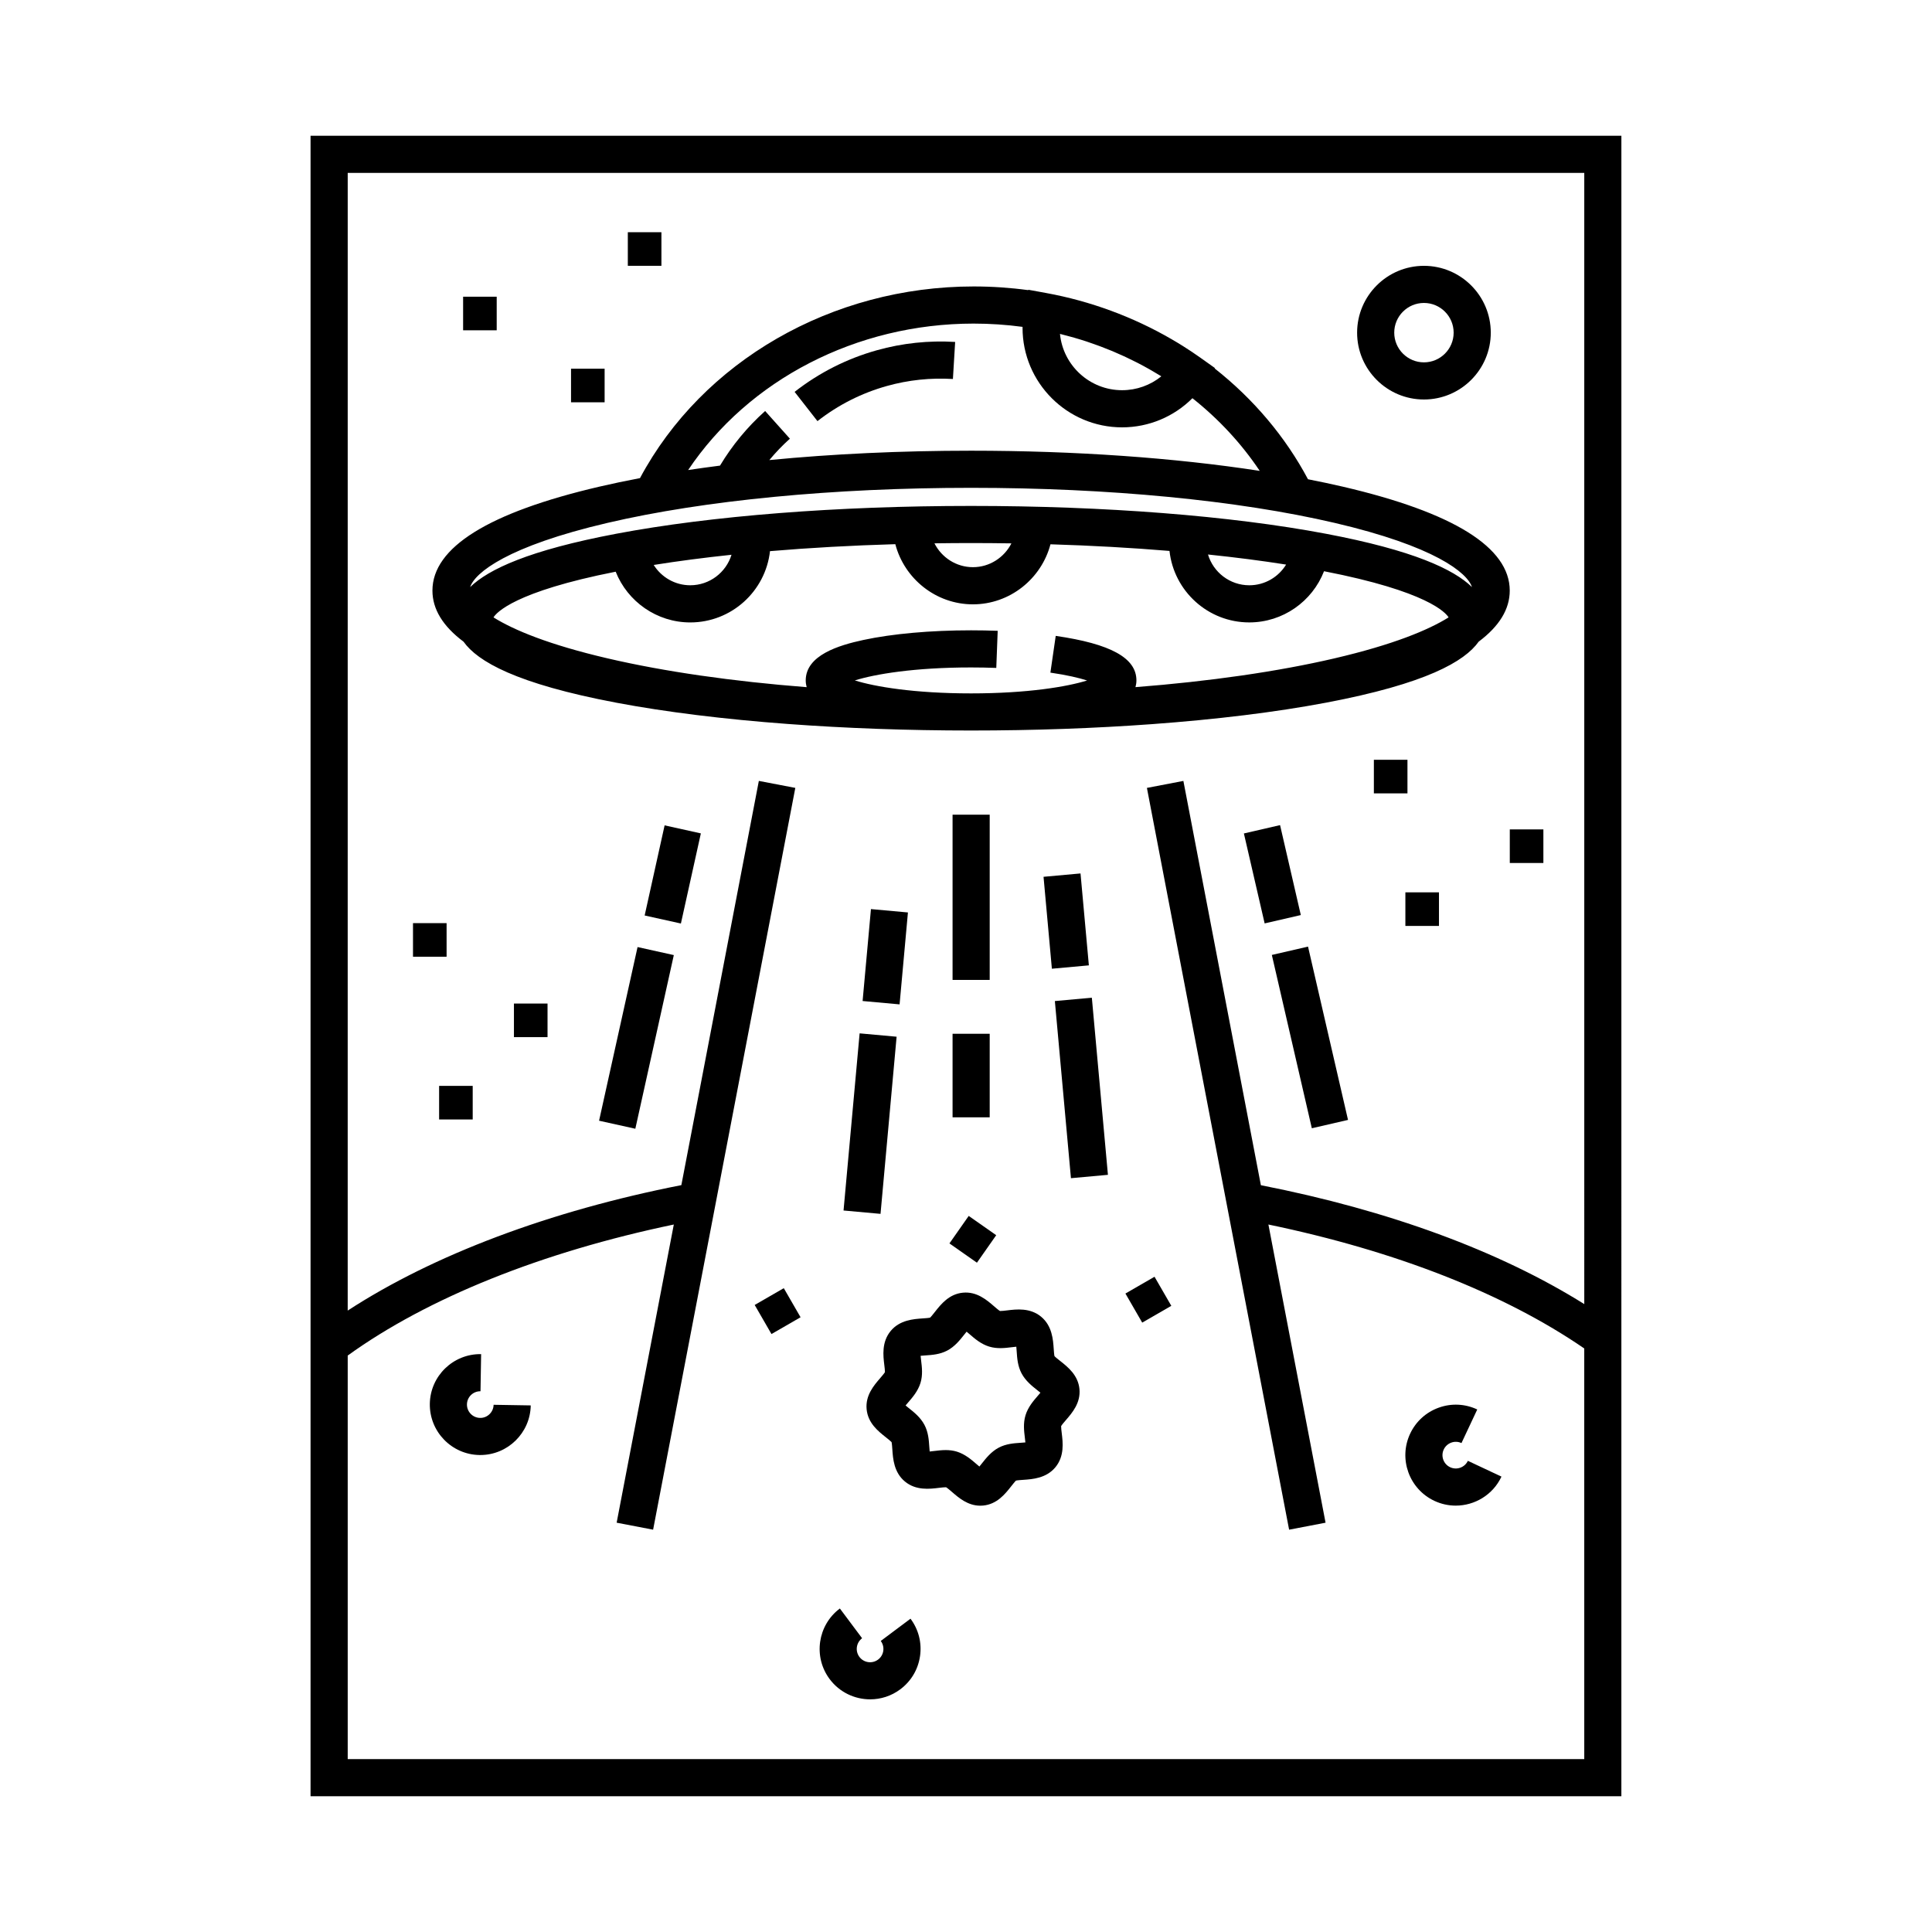 <?xml version="1.0" encoding="UTF-8"?>
<!-- Uploaded to: ICON Repo, www.iconrepo.com, Generator: ICON Repo Mixer Tools -->
<svg fill="#000000" width="800px" height="800px" version="1.1" viewBox="144 144 512 512" xmlns="http://www.w3.org/2000/svg">
 <g>
  <path d="m271.22 519.76c-1.949-0.031-3.508-1.645-3.473-3.59 0.031-1.949 1.633-3.5 3.59-3.473l0.164-9.84c-7.383-0.117-13.473 5.773-13.594 13.145s5.773 13.469 13.148 13.594h0.227c7.269 0 13.246-5.852 13.367-13.148l-9.84-0.164c-0.031 1.949-1.668 3.527-3.59 3.477z"/>
  <path d="m377.41 578.87c0.566 0.758 0.801 1.688 0.668 2.621-0.137 0.934-0.625 1.758-1.383 2.32-1.562 1.168-3.781 0.844-4.945-0.715-1.168-1.562-0.844-3.781 0.715-4.945l-5.891-7.883c-5.906 4.414-7.121 12.812-2.703 18.715 2.625 3.508 6.652 5.359 10.727 5.359 2.785 0 5.594-0.863 7.988-2.656 2.863-2.137 4.719-5.262 5.231-8.797 0.512-3.535-0.387-7.059-2.523-9.918z"/>
  <path d="m524.12 541.74c1.832 0.859 3.762 1.266 5.664 1.266 5.023 0 9.852-2.844 12.121-7.688l-8.906-4.184c-0.828 1.762-2.93 2.523-4.699 1.695-1.762-0.828-2.523-2.934-1.695-4.699 0.402-0.852 1.113-1.5 2-1.824 0.887-0.32 1.848-0.277 2.699 0.125l4.184-8.906c-3.234-1.52-6.867-1.688-10.223-0.473-3.359 1.211-6.047 3.66-7.566 6.894-3.133 6.68-0.254 14.66 6.422 17.793z"/>
  <path d="m351.71 485.38 4.449 7.707-7.711 4.449-4.449-7.707z"/>
  <path d="m442.25 486.8 7.711-4.449 4.449 7.707-7.711 4.449z"/>
  <path d="m395.61 473.52 5.109-7.289 7.289 5.109-5.109 7.289z"/>
  <path d="m425 504.7c-0.535-0.422-1.328-1.047-1.551-1.309-0.098-0.391-0.16-1.309-0.203-1.934-0.164-2.426-0.41-6.094-3.34-8.516-2.93-2.422-6.578-1.973-8.992-1.676-0.605 0.074-1.504 0.18-1.906 0.168-0.379-0.223-1.105-0.852-1.602-1.281-1.918-1.656-4.551-3.93-8.219-3.578-3.68 0.348-5.832 3.074-7.402 5.062-0.422 0.535-1.047 1.328-1.305 1.551-0.391 0.098-1.312 0.16-1.934 0.203-2.426 0.164-6.098 0.41-8.516 3.34v0.004c-2.422 2.93-1.977 6.578-1.68 8.996 0.074 0.605 0.184 1.496 0.168 1.906-0.223 0.375-0.852 1.105-1.277 1.602-1.656 1.918-3.926 4.547-3.578 8.223s3.07 5.828 5.059 7.402c0.535 0.426 1.324 1.051 1.551 1.309 0.098 0.391 0.16 1.312 0.203 1.934 0.164 2.43 0.41 6.098 3.34 8.516 2.93 2.422 6.578 1.973 8.992 1.676 0.605-0.074 1.496-0.18 1.906-0.164 0.379 0.223 1.105 0.848 1.602 1.277 1.785 1.543 4.18 3.613 7.469 3.613 0.246 0 0.496-0.012 0.754-0.035 3.68-0.348 5.832-3.07 7.402-5.062 0.422-0.531 1.047-1.328 1.305-1.551 0.391-0.098 1.309-0.16 1.934-0.203 2.426-0.164 6.094-0.41 8.516-3.34s1.977-6.578 1.68-8.996c-0.074-0.605-0.184-1.492-0.168-1.906 0.223-0.379 0.852-1.105 1.281-1.605 1.656-1.918 3.926-4.543 3.578-8.223-0.359-3.68-3.082-5.832-5.066-7.402zm-5.965 9.191c-1.16 1.34-2.606 3.012-3.262 5.164-0.645 2.106-0.395 4.16-0.172 5.977 0.043 0.359 0.102 0.812 0.137 1.223-0.41 0.039-0.863 0.07-1.227 0.098-1.824 0.121-3.894 0.262-5.84 1.293-1.992 1.055-3.359 2.785-4.457 4.176-0.195 0.246-0.434 0.547-0.664 0.828-0.281-0.23-0.57-0.48-0.809-0.688-1.34-1.16-3.012-2.602-5.168-3.266-1.004-0.309-1.996-0.41-2.957-0.41-1.055 0-2.07 0.125-3.019 0.238-0.359 0.043-0.812 0.102-1.223 0.137-0.039-0.406-0.07-0.863-0.098-1.227-0.121-1.824-0.262-3.891-1.293-5.84-1.055-1.992-2.785-3.363-4.176-4.461-0.246-0.195-0.547-0.43-0.824-0.668 0.23-0.277 0.48-0.566 0.688-0.805 1.16-1.34 2.602-3.012 3.266-5.164 0.645-2.106 0.391-4.16 0.168-5.973-0.043-0.359-0.098-0.812-0.137-1.223 0.41-0.043 0.863-0.074 1.227-0.098 1.824-0.121 3.894-0.266 5.84-1.293 1.992-1.055 3.359-2.785 4.461-4.176 0.195-0.246 0.434-0.551 0.664-0.828 0.281 0.227 0.57 0.48 0.809 0.688 1.34 1.16 3.012 2.606 5.164 3.262 2.106 0.645 4.16 0.395 5.977 0.172 0.359-0.043 0.812-0.102 1.223-0.137 0.043 0.41 0.07 0.863 0.098 1.227 0.121 1.824 0.266 3.894 1.293 5.836 1.055 1.992 2.785 3.363 4.176 4.461 0.246 0.195 0.547 0.434 0.824 0.664-0.23 0.281-0.484 0.574-0.688 0.812z"/>
  <path d="m266.84 314.05c3.711 5.219 13.879 11.148 40.547 16.184 13.168 2.484 28.602 4.379 45.395 5.625 15.281 1.133 31.684 1.734 48.57 1.734 16.633 0 32.797-0.582 47.883-1.684 17.059-1.246 32.738-3.156 46.082-5.676 26.668-5.035 36.84-10.965 40.547-16.184 5.473-4.098 8.234-8.613 8.234-13.531 0-11.43-14.863-20.691-44.172-27.531-2.984-0.695-6.098-1.352-9.297-1.98-5.957-11.211-14.422-21.25-24.734-29.371l0.07-0.105-3.894-2.766c-1.496-1.062-3.027-2.086-4.59-3.066-0.992-0.625-2-1.227-3.016-1.816-10.172-5.902-21.5-10.094-33.219-12.23-0.004 0-0.008 0-0.012-0.004l-4.711-0.859-0.023 0.102c-4.762-0.648-9.613-0.977-14.473-0.977-37.594 0-71.844 19.812-88.422 50.793-3.75 0.711-7.371 1.469-10.832 2.277-29.309 6.84-44.172 16.102-44.172 27.531 0.004 4.922 2.766 9.438 8.238 13.535zm230.85 4.414c-15.07 3.516-33.098 6.098-52.777 7.637 0.148-0.562 0.25-1.148 0.25-1.785 0-5.938-6.793-9.688-21.383-11.801l-1.414 9.738c4.441 0.645 7.59 1.398 9.73 2.082-5.316 1.656-15.766 3.422-30.754 3.422-15.035 0-25.504-1.777-30.801-3.438 5.301-1.66 15.766-3.438 30.801-3.438 2.246 0 4.492 0.043 6.684 0.125l0.375-9.832c-2.316-0.09-4.691-0.133-7.062-0.133-10.727 0-20.859 0.91-28.535 2.559-6.559 1.41-15.277 4.055-15.277 10.723 0 0.633 0.102 1.219 0.25 1.785-19.68-1.539-37.703-4.121-52.777-7.637-15.445-3.602-24.824-7.484-30.215-10.855 0.727-1.203 5.492-6.812 32.379-12.109 3.148 7.926 10.898 13.445 19.758 13.445 10.926 0 19.949-8.277 21.137-18.891 10.535-0.891 21.684-1.512 33.211-1.848 2.387 9.137 10.742 15.945 20.562 15.945 9.809 0 18.156-6.793 20.555-15.914 10.93 0.332 21.512 0.926 31.543 1.758 1.164 10.641 10.199 18.945 21.141 18.945 8.926 0 16.699-5.57 19.812-13.566 27.441 5.332 32.281 11.02 33.012 12.234-5.375 3.363-14.758 7.246-30.203 10.848zm-180.45-24.746c6.445-1.031 13.348-1.93 20.617-2.699-1.438 4.676-5.793 8.082-10.93 8.082-4.043 0.004-7.652-2.137-9.688-5.383zm74.398-5.731c3.219-0.043 6.453-0.074 9.711-0.074 3.586 0 7.148 0.035 10.684 0.086-1.891 3.727-5.766 6.309-10.191 6.309-4.441 0.004-8.316-2.582-10.203-6.32zm72.492 2.961c7.297 0.758 14.223 1.648 20.703 2.672-2.023 3.305-5.66 5.484-9.754 5.484-5.164 0-9.539-3.445-10.949-8.156zm-38.766-58.34c0.871 0.219 1.742 0.449 2.606 0.691 0.273 0.078 0.551 0.152 0.82 0.23 1.035 0.301 2.066 0.613 3.09 0.949 0.141 0.047 0.277 0.098 0.418 0.145 0.902 0.301 1.797 0.617 2.688 0.945 0.281 0.102 0.559 0.207 0.84 0.312 0.977 0.367 1.945 0.75 2.906 1.148 0.039 0.016 0.082 0.031 0.125 0.051 0.992 0.418 1.977 0.855 2.953 1.305 0.266 0.121 0.535 0.25 0.801 0.375 0.836 0.395 1.664 0.801 2.484 1.215 0.152 0.078 0.309 0.152 0.465 0.234 0.949 0.488 1.883 0.996 2.812 1.52 0.238 0.133 0.477 0.27 0.715 0.406 0.766 0.438 1.523 0.887 2.273 1.348 0.137 0.082 0.273 0.164 0.406 0.25-2.902 2.352-6.555 3.676-10.398 3.676-8.574 0-15.645-6.555-16.461-14.918 0.152 0.039 0.305 0.082 0.457 0.117zm-23.34-2.852c4.359 0 8.699 0.293 12.969 0.867 0 0.082-0.008 0.164-0.008 0.25 0 14.547 11.832 26.379 26.379 26.379 7.074 0 13.746-2.824 18.641-7.723 6.992 5.539 13.023 12.055 17.836 19.258-22.555-3.473-48.922-5.344-76.496-5.344-18.637 0-36.73 0.852-53.461 2.481 1.668-2.012 3.484-3.91 5.449-5.668l-6.562-7.332c-4.711 4.215-8.719 9.074-11.961 14.469-2.871 0.367-5.68 0.758-8.445 1.172 16.012-23.887 44.543-38.809 75.66-38.809zm-97.02 52.812c25.676-5.992 59.891-9.289 96.34-9.289s70.664 3.301 96.34 9.289c26.508 6.184 35.164 13.195 36.398 17.008-4.824-4.688-15.531-9.754-38.777-14.141-25.148-4.746-58.52-7.359-93.965-7.359-35.449 0-68.816 2.613-93.965 7.359-23.246 4.387-33.949 9.457-38.777 14.141 1.242-3.812 9.895-10.824 36.406-17.008z"/>
  <path d="m379.04 246.29c5.688-1.59 11.574-2.211 17.492-1.852l0.594-9.82c-7.016-0.426-13.992 0.312-20.734 2.199-7.941 2.219-15.281 5.93-21.812 11.031l6.055 7.754c5.516-4.309 11.707-7.441 18.406-9.312z"/>
  <path d="m396.44 359.9h9.84v43.789h-9.84z"/>
  <path d="m396.44 417.96h9.84v22.141h-9.84z"/>
  <path d="m432.56 399.83-9.801 0.891-2.211-24.359 9.801-0.891z"/>
  <path d="m433.35 408.4 4.262 46.941-9.801 0.891-4.262-46.941z"/>
  <path d="m382.4 410.17-9.801-0.891 2.211-24.359 9.801 0.891z"/>
  <path d="m371.81 417.85 9.801 0.891-4.262 46.945-9.801-0.891z"/>
  <path d="m320.13 362.73 9.605 2.129-5.289 23.883-9.605-2.129z"/>
  <path d="m312.96 394.98 9.609 2.129-10.199 46.02-9.609-2.129z"/>
  <path d="m521.36 249.87c9.766 0 17.711-7.945 17.711-17.711s-7.945-17.711-17.711-17.711-17.711 7.945-17.711 17.711c-0.004 9.766 7.941 17.711 17.711 17.711zm0-25.586c4.34 0 7.871 3.531 7.871 7.871s-3.531 7.871-7.871 7.871c-4.34 0-7.871-3.531-7.871-7.871-0.004-4.336 3.527-7.871 7.871-7.871z"/>
  <path d="m488.73 386.5-9.586 2.211-5.5-23.836 9.586-2.211z"/>
  <path d="m490.64 394.86 10.598 45.93-9.59 2.211-10.598-45.93z"/>
  <path d="m266.73 222.63h8.902v8.902h-8.902z"/>
  <path d="m310.38 205.54h8.902v8.902h-8.902z"/>
  <path d="m544.11 363.8h8.902v8.902h-8.902z"/>
  <path d="m253.45 388.64h8.902v8.902h-8.902z"/>
  <path d="m280.2 409.95h8.902v8.902h-8.902z"/>
  <path d="m516.44 380.48h8.902v8.902h-8.902z"/>
  <path d="m260.37 431.77h8.902v8.902h-8.902z"/>
  <path d="m508.09 345.35h8.902v8.902h-8.902z"/>
  <path d="m295.33 241.71h8.902v8.902h-8.902z"/>
  <path d="m226.3 179.98v440.05h347.38l0.004-440.05zm337.55 309.62c-22.461-14.059-51.812-24.863-85.703-31.508l-20.539-107.14-9.664 1.852 37.684 196.58 9.66-1.852-15.148-79.023c33.785 7.023 62.535 18.305 83.703 32.848l0.004 108.82h-327.7v-106.94c21.105-15.246 51.48-27.441 86.418-34.727l-15.148 79.02 9.664 1.852 37.684-196.58-9.664-1.852-20.535 107.12c-34.883 6.852-65.773 18.496-88.422 33.25l0.004-301.5h327.7z"/>
 </g>
</svg>